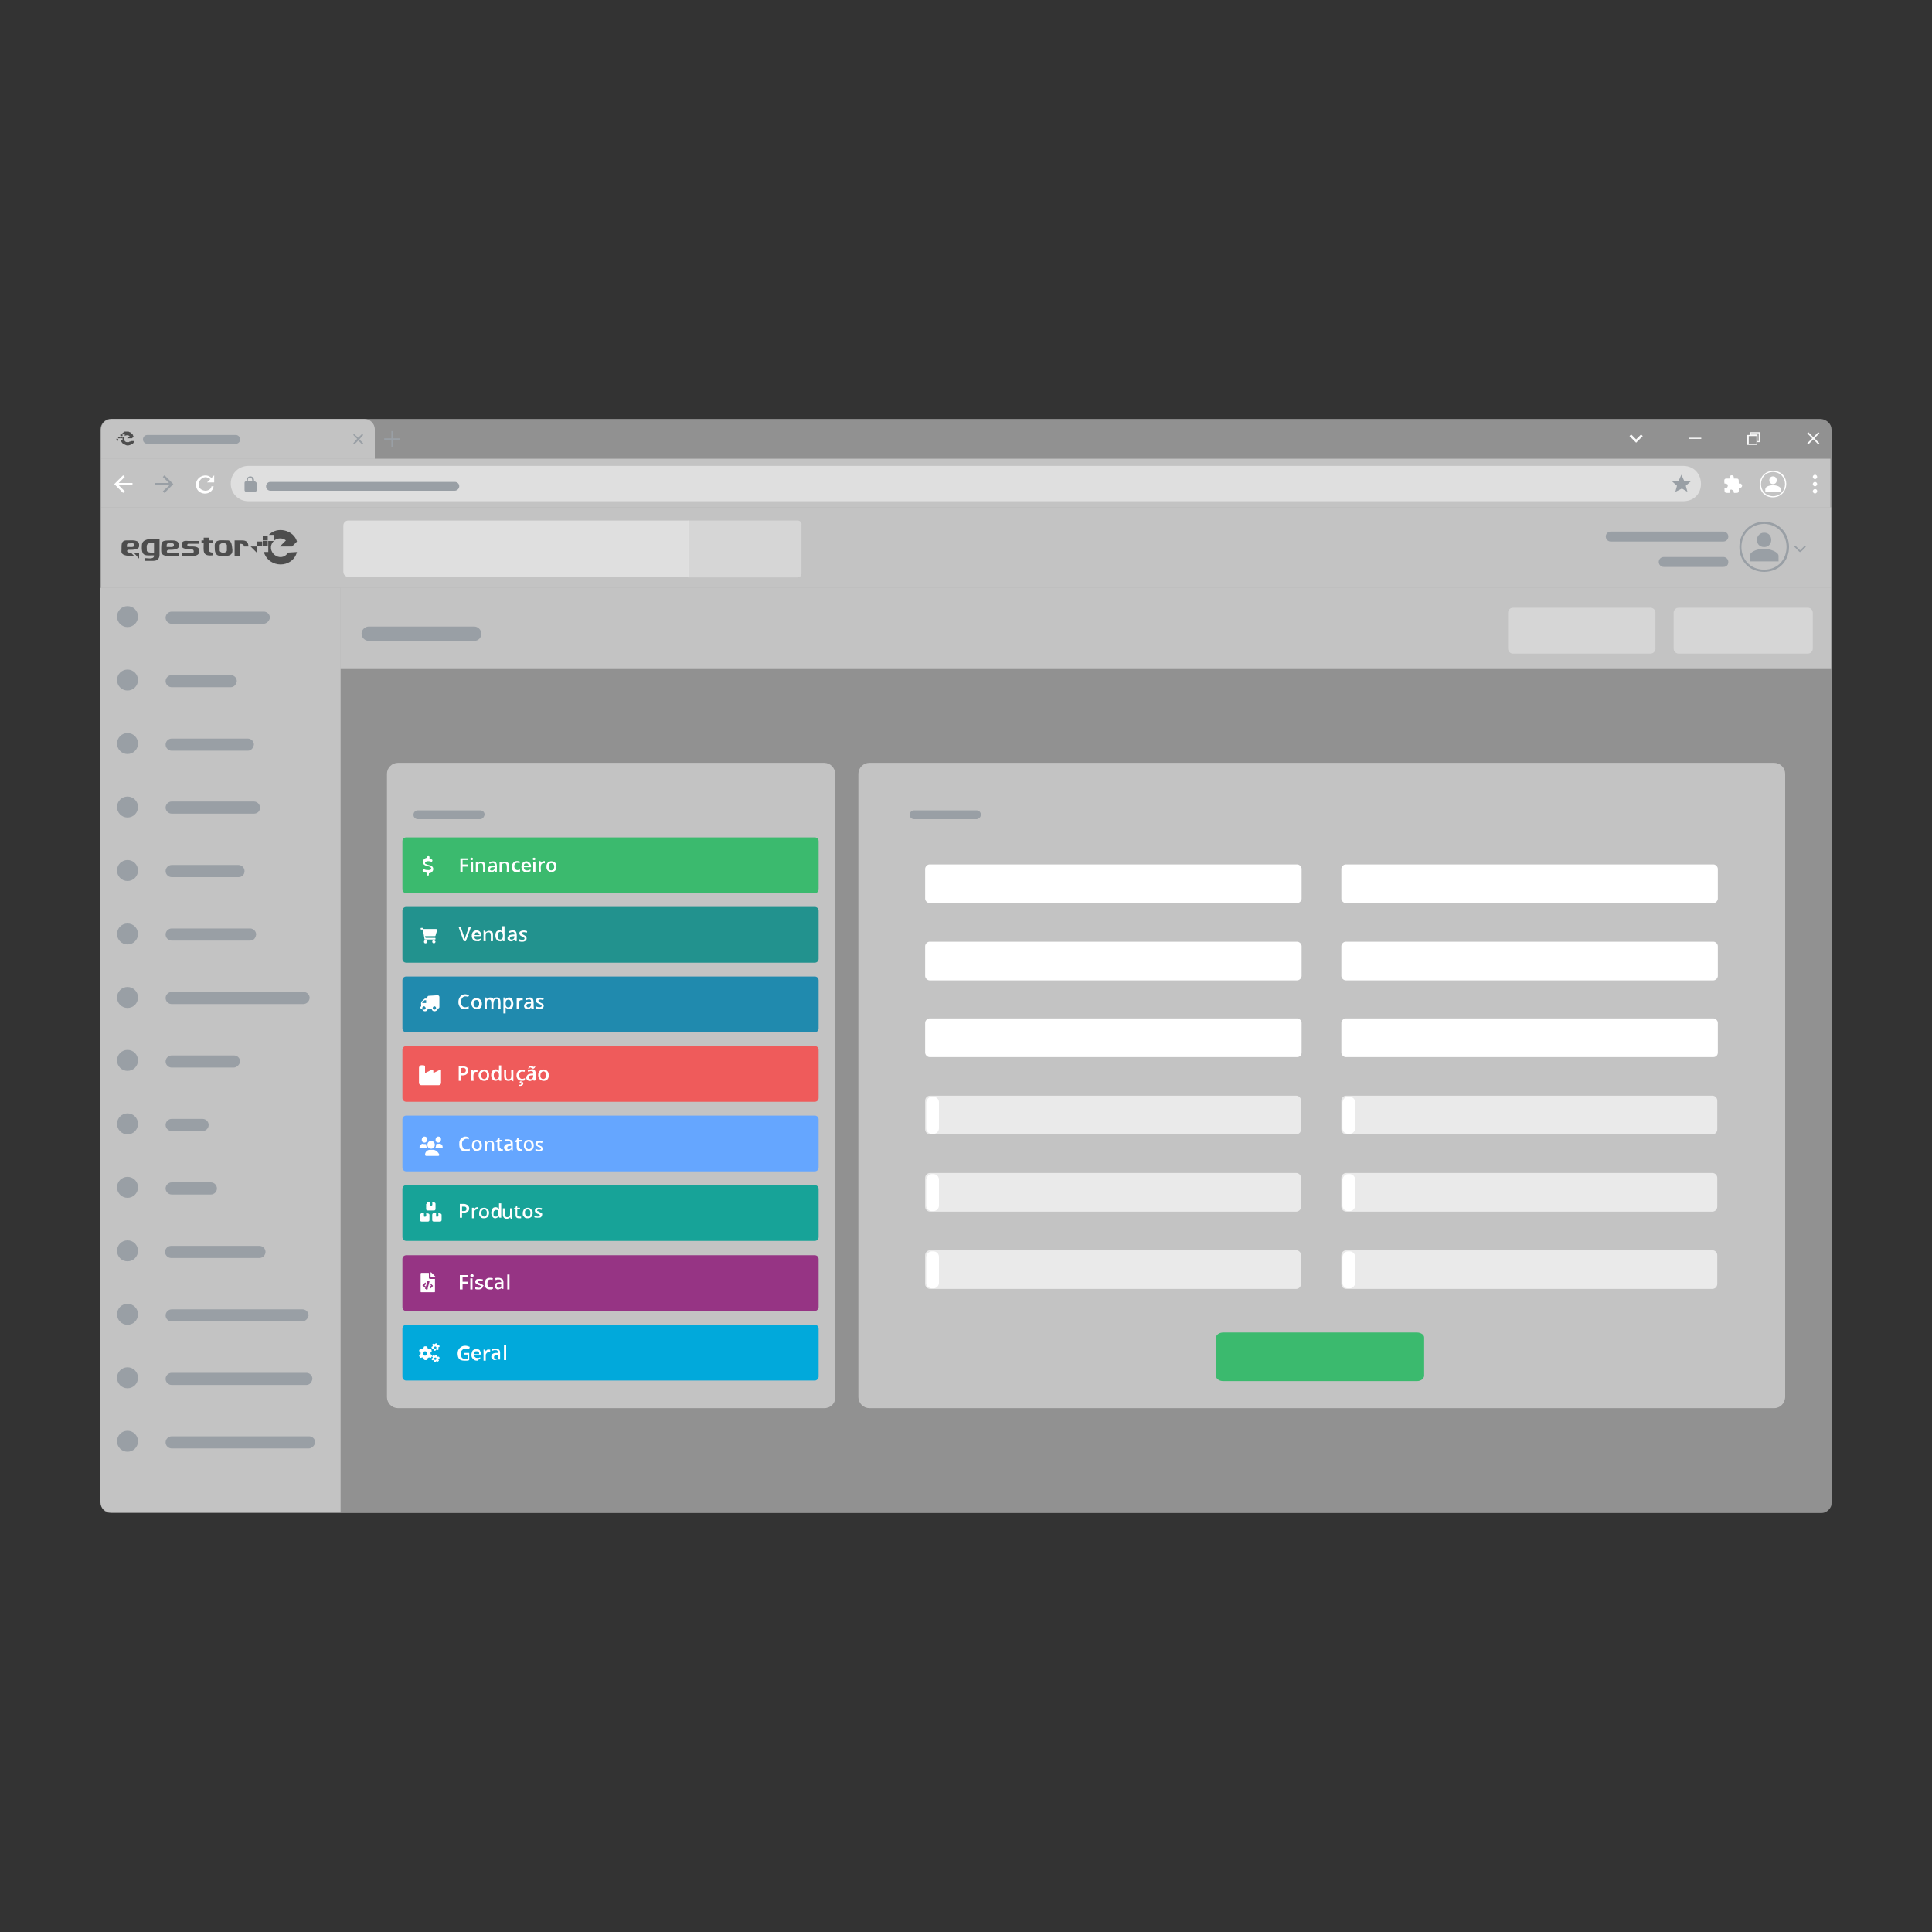 <?xml version="1.0" encoding="utf-8"?>
<!-- Generator: Adobe Illustrator 26.3.1, SVG Export Plug-In . SVG Version: 6.00 Build 0)  -->
<!DOCTYPE svg PUBLIC "-//W3C//DTD SVG 1.1//EN" "http://www.w3.org/Graphics/SVG/1.1/DTD/svg11.dtd">
<svg version="1.1" id="Camada_3" xmlns:x="http://ns.adobe.com/Extensibility/1.0/" xmlns:i="http://ns.adobe.com/AdobeIllustrator/10.0/" xmlns:graph="http://ns.adobe.com/Graphs/1.0/"
	 xmlns="http://www.w3.org/2000/svg" xmlns:xlink="http://www.w3.org/1999/xlink" x="0px" y="0px" viewBox="0 0 350 350"
	 style="enable-background:new 0 0 350 350;" xml:space="preserve">
<rect x="0" y="0" width="350" height="350" fill="#333333" stroke="none"/>
<g>
	<g id="navegador_00000013911216896185953840000014076199716334174881_">
		<path style="opacity:0.46;fill:#FFFFFF;enable-background:new    ;" d="M331.8,77.8v194.4c0,0.2,0,0.5-0.1,0.7
			c-0.3,0.7-1,1.2-1.7,1.2H20.1c-1,0-1.9-0.8-1.9-1.9V77.8c0-1,0.8-1.9,1.9-1.9h309.8C330.9,76,331.8,76.8,331.8,77.8z"/>
		<g>
			<rect x="18.3" y="83.1" style="opacity:0.46;fill:#FFFFFF;enable-background:new    ;" width="313.3" height="8.8"/>
			<path style="opacity:0.46;fill:#FFFFFF;enable-background:new    ;" d="M305,90.8H45c-1.8,0-3.2-1.4-3.2-3.2s1.4-3.2,3.2-3.2h260
				C309.1,84.5,309.3,90.7,305,90.8z"/>
		</g>
		<g>
			<g>
				<path style="fill:#F9F9F9;" d="M297.3,78.7l-0.9,0.9l-0.9-0.9l-0.3,0.3l1.2,1.2l1.2-1.2L297.3,78.7z"/>
				<path style="fill:#F9F9F9;" d="M329.6,78.5l-0.2-0.2l-0.9,0.9l-0.9-0.9l-0.2,0.2l0.9,0.9l-0.9,0.9l0.2,0.2l0.9-0.9l0.9,0.9
					l0.2-0.2l-0.9-0.9L329.6,78.5z"/>
				<path style="fill:#F9F9F9;" d="M317,78.3v0.5h-0.5v1.8h1.8v-0.5h0.5v-1.8H317z M318.2,80.4h-1.4V79h1.4V80.4z M318.6,79.9h-0.2
					v-1.2h-1.2v-0.2h1.4V79.9z"/>
				<rect x="305.9" y="79.3" style="fill:#FFFFFF;" width="2.3" height="0.2"/>
			</g>
			<g>
				<path style="fill:#FFFFFF;" d="M328.8,86.8c0.2,0,0.4-0.2,0.4-0.4c0-0.2-0.2-0.4-0.4-0.4s-0.4,0.2-0.4,0.4
					C328.4,86.6,328.6,86.8,328.8,86.8z"/>
				<path style="fill:#FFFFFF;" d="M328.8,87.3c-0.2,0-0.4,0.2-0.4,0.4c0,0.2,0.2,0.4,0.4,0.4s0.4-0.2,0.4-0.4
					C329.2,87.5,329,87.3,328.8,87.3z"/>
				<path style="fill:#FFFFFF;" d="M328.8,88.6c-0.2,0-0.4,0.2-0.4,0.4c0,0.2,0.2,0.4,0.4,0.4s0.4-0.2,0.4-0.4
					C329.2,88.7,329,88.6,328.8,88.6z"/>
			</g>
			<g>
				<path style="fill:#FFFFFF;" d="M321.2,87.9c-0.5,0-1.4,0.2-1.4,0.7v0.5h2.8v-0.5C322.6,88.1,321.7,87.9,321.2,87.9z"/>
				<path style="fill:#FFFFFF;" d="M321.2,87.7c0.9,0,0.9-1.4,0-1.4S320.3,87.7,321.2,87.7z"/>
				<path style="fill:#FFFFFF;" d="M321.2,85.3c-3.2,0.1-3.2,4.8,0,4.8C324.4,90,324.4,85.3,321.2,85.3z M321.2,89.9
					c-2.9-0.1-2.9-4.3,0-4.4C324.1,85.6,324.1,89.8,321.2,89.9z"/>
			</g>
			<path style="fill:#FFFFFF;" d="M24,87.5h-2.5l1.1-1.1l-0.3-0.3l-1.6,1.6l1.6,1.6l0.3-0.3l-1.1-1.1H24V87.5z"/>
			<path style="fill:#999FA5;" d="M28.2,87.9h2.5L29.5,89l0.3,0.3l1.6-1.6l-1.6-1.6l-0.3,0.3l1.1,1.1h-2.5V87.9z"/>
			<path style="fill:#FFFFFF;" d="M37.2,88.9c-2.3-0.2-0.9-3.5,0.9-2.1l-0.6,0.6h1.3v-1.3l-0.5,0.5c-0.9-1-2.8-0.3-2.8,1.2
				c0,2,2.9,2.2,3.2,0.3h-0.4C38.3,88.5,37.8,88.9,37.2,88.9z"/>
			<path style="fill:#999FA5;" d="M46.1,87.2H46c0.2-1.2-1.5-1.2-1.3,0c-0.2,0-0.4,0-0.4,0.3v1.3c0,0.1,0.1,0.3,0.3,0.3h1.6
				c0.1,0,0.3-0.1,0.3-0.3v-1.3C46.4,87.3,46.2,87.2,46.1,87.2z M45.7,87.2h-0.8c0-0.3,0-0.7,0.4-0.7C45.7,86.6,45.7,86.9,45.7,87.2
				z"/>
			<path style="fill:#999FA5;" d="M304.7,88.5l1,0.6l-0.3-1.1l0.9-0.8l-1.2-0.1l-0.5-1.1l-0.5,1.1l-1.2,0.1l0.9,0.8l-0.3,1.1
				L304.7,88.5z"/>
			<path style="fill:#FFFFFF;" d="M315.3,87.6H315c0-1,0-0.9-0.9-0.9c0-0.3,0-0.6-0.4-0.6c-0.3,0-0.4,0.3-0.4,0.6
				c-0.9,0-1-0.1-0.9,0.9c0.3,0,0.7,0.1,0.6,0.4c0,0.4-0.4,0.5-0.6,0.4c0,0.9,0,0.9,0.9,0.9c0-0.3,0.1-0.7,0.4-0.6s0.5,0.4,0.4,0.6
				c1,0,0.9,0,0.9-0.9h0.2c0.2,0,0.4-0.2,0.4-0.4C315.6,87.8,315.4,87.6,315.3,87.6z"/>
			<path style="fill:#999FA5;" d="M71.2,78.1h-0.3v1.3h-1.3v0.3h1.3V81h0.3v-1.3h1.3v-0.3h-1.3V78.1z"/>
		</g>
		<g>
			
				<path id="aba-chrome_00000034809919168967057120000001574276270086543805_" style="opacity:0.46;fill:#FFFFFF;enable-background:new    ;" d="
				M67.9,83.1H18.3v-5.3c0-1,0.8-1.9,1.9-1.9H66c1,0,1.9,0.8,1.9,1.9l0,0V83.1z"/>
			<path id="aba-icon_00000013873959099608730060000008810045423305381537_" style="fill:#999FA5;" d="M65.8,78.8l-0.2-0.2l-0.7,0.7
				l-0.8-0.7L64,78.8l0.7,0.7L64,80.3l0.2,0.2l0.7-0.7l0.7,0.7l0.2-0.2l-0.7-0.7L65.8,78.8z"/>
			<g>
				<path style="fill:#4D4D4D;" d="M24.3,79.9C24.3,79.9,24.3,79.9,24.3,79.9l-0.6,0c0,0-0.1,0.1-0.1,0.1c0,0,0,0,0,0c0,0,0,0-0.1,0
					c-0.1,0-0.1,0.1-0.2,0.1c-0.1,0-0.2,0-0.3,0c0,0,0,0,0,0c-0.2,0-0.3-0.1-0.4-0.2c0,0,0,0,0,0c0-0.1-0.1-0.1-0.1-0.2
					c0,0,0,0,0-0.1c0-0.2,0-0.3,0.1-0.4c0,0,0,0,0-0.1c0,0,0,0,0,0c0,0,0,0,0,0c0,0,0,0,0,0h0c0,0,0,0,0,0h-0.4v-0.4h0.4V79
					c0,0,0,0,0,0v0c0.2-0.2,0.6-0.2,0.9,0l-0.5,0.4h0l0,0h0.9l0,0h0l0.3-0.3c0-0.1-0.1-0.1-0.1-0.2c0,0,0,0,0-0.1
					c-0.1-0.1-0.2-0.2-0.3-0.3c0,0-0.1-0.1-0.1-0.1c-0.1-0.1-0.3-0.1-0.4-0.2c0,0,0,0,0,0c-0.1,0-0.1,0-0.2,0c0,0-0.1,0-0.1,0
					c0,0-0.1,0-0.1,0c0,0-0.1,0-0.1,0c0,0,0,0-0.1,0c0,0,0,0,0,0c0,0,0,0-0.1,0c0,0-0.1,0-0.1,0.1l0,0c0,0,0,0,0,0c0,0,0,0-0.1,0
					c0,0-0.1,0.1-0.1,0.1c0,0,0,0-0.1,0h0V79v0v0.4v0.4h-0.3c0.1,0.3,0.3,0.6,0.6,0.7c0.2,0.1,0.4,0.2,0.6,0.2l0,0
					c0.3,0,0.5-0.1,0.7-0.2c0,0,0,0,0.1,0c0,0,0,0,0,0c0.2-0.1,0.3-0.3,0.4-0.5C24.3,80,24.3,79.9,24.3,79.9L24.3,79.9z"/>
				<path style="fill:#4D4D4D;" d="M21,79.5c0.1,0.1,0.1,0.1,0.2,0.2v0h0c0.1,0.1,0.1,0.1,0.2,0.2v-0.4h0H21z"/>
				<polygon style="fill:#4D4D4D;" points="22.2,79 22.2,79 22.2,78.7 22.2,78.7 21.8,78.7 21.8,78.7 21.8,79 21.8,79 				"/>
				<polygon style="fill:#4D4D4D;" points="22.2,79.1 21.8,79.1 21.8,79.1 21.8,79.4 22.2,79.4 				"/>
				<polygon style="fill:#4D4D4D;" points="21.4,79.1 21.4,79.4 21.4,79.4 21.8,79.4 21.8,79.1 21.4,79.1 				"/>
			</g>
			<path style="fill:#999FA5;" d="M42.7,80.4h-16c-0.4,0-0.8-0.3-0.8-0.8l0,0c0-0.4,0.3-0.8,0.8-0.8h16c0.4,0,0.8,0.3,0.8,0.8l0,0
				C43.5,80.1,43.1,80.4,42.7,80.4z"/>
		</g>
		<path style="fill:#999FA5;" d="M82.4,88.9H49c-0.4,0-0.8-0.3-0.8-0.8l0,0c0-0.4,0.3-0.8,0.8-0.8h33.4c0.4,0,0.8,0.3,0.8,0.8l0,0
			C83.2,88.5,82.8,88.9,82.4,88.9z"/>
	</g>
	<g id="g-menus">
		<g id="menu-geral_00000075876586478740059880000003578080705176230026_">
			<path style="opacity:0.46;fill:#FFFFFF;enable-background:new    ;" d="M61.7,106.5v167.5H20.1c-1,0-1.9-0.8-1.9-1.9V106.5H61.7z
				"/>
			<g>
				<g>
					<circle style="fill:#999FA5;" cx="23.1" cy="111.7" r="1.9"/>
					<path style="fill:#999FA5;" d="M47.7,113H31.1c-0.6,0-1.1-0.5-1.1-1.1v0c0-0.6,0.5-1.1,1.1-1.1h16.7c0.6,0,1.1,0.5,1.1,1.1v0
						C48.8,112.5,48.3,113,47.7,113z"/>
				</g>
				<g>
					<circle style="fill:#999FA5;" cx="23.1" cy="123.2" r="1.9"/>
					<path style="fill:#999FA5;" d="M41.8,124.5H31.1c-0.6,0-1.1-0.5-1.1-1.1l0,0c0-0.6,0.5-1.1,1.1-1.1h10.7c0.6,0,1.1,0.5,1.1,1.1
						l0,0C42.8,124,42.4,124.5,41.8,124.5z"/>
				</g>
				<g>
					<circle style="fill:#999FA5;" cx="23.1" cy="134.7" r="1.9"/>
					<path style="fill:#999FA5;" d="M44.9,136H31.1c-0.6,0-1.1-0.5-1.1-1.1l0,0c0-0.6,0.5-1.1,1.1-1.1h13.8c0.6,0,1.1,0.5,1.1,1.1
						l0,0C45.9,135.5,45.5,136,44.9,136z"/>
				</g>
				<g>
					<circle style="fill:#999FA5;" cx="23.1" cy="146.2" r="1.9"/>
					<path style="fill:#999FA5;" d="M46,147.4H31.1c-0.6,0-1.1-0.5-1.1-1.1l0,0c0-0.6,0.5-1.1,1.1-1.1H46c0.6,0,1.1,0.5,1.1,1.1l0,0
						C47.1,147,46.6,147.4,46,147.4z"/>
				</g>
				<g>
					<circle style="fill:#999FA5;" cx="23.1" cy="157.7" r="1.9"/>
					<path style="fill:#999FA5;" d="M43.2,158.9H31.1c-0.6,0-1.1-0.5-1.1-1.1l0,0c0-0.6,0.5-1.1,1.1-1.1h12.1c0.6,0,1.1,0.5,1.1,1.1
						l0,0C44.3,158.5,43.8,158.9,43.2,158.9z"/>
				</g>
				<g>
					<circle style="fill:#999FA5;" cx="23.1" cy="169.2" r="1.9"/>
					<path style="fill:#999FA5;" d="M45.3,170.4H31.1c-0.6,0-1.1-0.5-1.1-1.1l0,0c0-0.6,0.5-1.1,1.1-1.1h14.2c0.6,0,1.1,0.5,1.1,1.1
						l0,0C46.3,170,45.9,170.4,45.3,170.4z"/>
				</g>
				<g>
					<circle style="fill:#999FA5;" cx="23.1" cy="180.7" r="1.9"/>
					<path style="fill:#999FA5;" d="M54.9,181.9H31.1c-0.6,0-1.1-0.5-1.1-1.1l0,0c0-0.6,0.5-1.1,1.1-1.1h23.9c0.6,0,1.1,0.5,1.1,1.1
						l0,0C56,181.5,55.5,181.9,54.9,181.9z"/>
				</g>
				<g>
					<circle style="fill:#999FA5;" cx="23.1" cy="192.1" r="1.9"/>
					<path style="fill:#999FA5;" d="M42.3,193.4H31.1c-0.6,0-1.1-0.5-1.1-1.1l0,0c0-0.6,0.5-1.1,1.1-1.1h11.3c0.6,0,1.1,0.5,1.1,1.1
						l0,0C43.4,192.9,42.9,193.4,42.3,193.4z"/>
				</g>
				<g>
					<circle style="fill:#999FA5;" cx="23.1" cy="203.6" r="1.9"/>
					<path style="fill:#999FA5;" d="M36.7,204.9h-5.6c-0.6,0-1.1-0.5-1.1-1.1l0,0c0-0.6,0.5-1.1,1.1-1.1h5.6c0.6,0,1.1,0.5,1.1,1.1
						l0,0C37.8,204.4,37.3,204.9,36.7,204.9z"/>
				</g>
				<g>
					<circle style="fill:#999FA5;" cx="23.1" cy="215.1" r="1.9"/>
					<path style="fill:#999FA5;" d="M38.2,216.4h-7.1c-0.6,0-1.1-0.5-1.1-1.1l0,0c0-0.6,0.5-1.1,1.1-1.1h7.1c0.6,0,1.1,0.5,1.1,1.1
						l0,0C39.3,215.9,38.8,216.4,38.2,216.4z"/>
				</g>
				<g>
					<circle style="fill:#999FA5;" cx="23.1" cy="226.6" r="1.9"/>
					<path style="fill:#999FA5;" d="M47,227.9h-16c-0.6,0-1.1-0.5-1.1-1.1l0,0c0-0.6,0.5-1.1,1.1-1.1h16c0.6,0,1.1,0.5,1.1,1.1l0,0
						C48.1,227.4,47.6,227.9,47,227.9z"/>
				</g>
				<g>
					<circle style="fill:#999FA5;" cx="23.1" cy="238.1" r="1.9"/>
					<path style="fill:#999FA5;" d="M54.7,239.4H31.1c-0.6,0-1.1-0.5-1.1-1.1v0c0-0.6,0.5-1.1,1.1-1.1h23.7c0.6,0,1.1,0.5,1.1,1.1v0
						C55.8,238.9,55.3,239.4,54.7,239.4z"/>
				</g>
				<g>
					<circle style="fill:#999FA5;" cx="23.1" cy="249.6" r="1.9"/>
					<path style="fill:#999FA5;" d="M55.5,250.9H31.1c-0.6,0-1.1-0.5-1.1-1.1l0,0c0-0.6,0.5-1.1,1.1-1.1h24.4c0.6,0,1.1,0.5,1.1,1.1
						l0,0C56.5,250.4,56.1,250.9,55.5,250.9z"/>
				</g>
				<g>
					<circle style="fill:#999FA5;" cx="23.1" cy="261.1" r="1.9"/>
					<path style="fill:#999FA5;" d="M55.9,262.4H31.1c-0.6,0-1.1-0.5-1.1-1.1l0,0c0-0.6,0.5-1.1,1.1-1.1h24.9c0.6,0,1.1,0.5,1.1,1.1
						l0,0C57,261.9,56.5,262.4,55.9,262.4z"/>
				</g>
			</g>
		</g>
		<g id="cabecalho-modulo_00000158012993435675693130000012261791127295903642_">
			<rect x="61.7" y="106.5" style="opacity:0.46;fill:#FFFFFF;enable-background:new    ;" width="270" height="14.7"/>
			<g style="opacity:0.5;">
				<g>
					<path style="fill:#EAEAEA;" d="M274.1,110.1H299c0.5,0,0.9,0.4,0.9,0.9v6.5c0,0.5-0.4,0.9-0.9,0.9h-24.9
						c-0.5,0-0.9-0.4-0.9-0.9V111C273.2,110.5,273.6,110.1,274.1,110.1z"/>
				</g>
			</g>
			<g style="opacity:0.5;">
				<g>
					<path style="fill:#EAEAEA;" d="M304.1,110.1h23.4c0.5,0,0.9,0.4,0.9,0.9v6.5c0,0.5-0.4,0.9-0.9,0.9h-23.4
						c-0.5,0-0.9-0.4-0.9-0.9V111C303.2,110.5,303.6,110.1,304.1,110.1z"/>
				</g>
			</g>
			<path style="fill:#999FA5;" d="M85.9,116.1H66.8c-0.7,0-1.3-0.6-1.3-1.3l0,0c0-0.7,0.6-1.3,1.3-1.3h19.1c0.7,0,1.3,0.6,1.3,1.3
				l0,0C87.2,115.5,86.7,116.1,85.9,116.1z"/>
		</g>
		<g id="cabecalho-egestor_00000018237875007735167150000005475942240687599790_">
			<rect x="18.3" y="91.9" style="opacity:0.46;fill:#FFFFFF;enable-background:new    ;" width="313.4" height="14.6"/>
			<g>
				<path style="fill:#4D4D4D;" d="M52.2,100.1c-1.4,2.1-4.3-0.3-2.6-2.1h-1v0v1v1h-0.8c0.9,3,5.2,3,6,0L52.2,100.1z"/>
				<path style="fill:#4D4D4D;" d="M49.6,98c0.6-0.6,1.6-0.6,2.2-0.1L50.7,99h1.2h1l0.9-0.9c-0.6-2.1-3.6-2.8-5.1-1.2h1V98z"/>
				<path style="fill:#4D4D4D;" d="M23.4,100.1c-0.5,0-0.5-0.6,0-0.5c0.7,0,1.9,0,1.8-0.8c0.1-1.1-1.3-0.9-2.1-0.9
					c-1.4-0.1-1,1.1-1.1,1.9c-0.1,1,1.5,0.9,2.3,0.9l-0.5-0.5H23.4z M23,98.7c0-0.4,0.7-0.2,0.9-0.3c0.3,0,0.4,0.1,0.4,0.4
					c0,0.5-1,0.2-1.3,0.3L23,98.7z"/>
				<path style="fill:#4D4D4D;" d="M25.7,98.9c-0.1,2,0.7,1.7,2.2,1.7c0.1,0.8-1.2,0.5-1.7,0.5v0.5h1.6c0.7,0,1.1-0.4,1.1-1.1v-2.8
					h-2.1C26,97.9,25.7,98.2,25.7,98.9z M27.2,98.4h0.7v1.7c-0.4,0-1.4,0.1-1.3-0.5C26.6,99.1,26.4,98.4,27.2,98.4z"/>
				<path style="fill:#4D4D4D;" d="M30.6,99.6c0.7,0,1.9,0,1.8-0.8c0-0.6-0.3-0.9-1.2-0.9c-2,0-2,0-2,1.9c0,0.6,0.4,0.9,1.2,0.9h2
					v-0.5h-1.8C30.1,100.2,30.1,99.6,30.6,99.6z M30.6,98.4c0.4,0,1-0.1,0.9,0.4c0,0.5-1,0.2-1.3,0.3C30.2,98.8,30.1,98.4,30.6,98.4
					z"/>
				<path style="fill:#4D4D4D;" d="M32.9,98.7c-0.1,0.8,1.1,0.8,1.8,0.8c0.3,0,0.4,0.2,0.4,0.4c0,0.2-0.1,0.3-0.4,0.3h-1.8v0.5h2
					c0.8,0,1.2-0.3,1.2-0.8c0.1-1-1-0.9-1.8-0.9c-0.5,0-0.5-0.6,0-0.5h1.8v-0.5h-2C33.3,97.9,32.9,98.1,32.9,98.7z"/>
				<path style="fill:#4D4D4D;" d="M37.8,97.4h-0.9v0.5h-0.4v0.5h0.4c0,1.4-0.3,2.4,1.6,2.2v-0.5c-0.4,0-0.7-0.2-0.7-0.5v-1.2h0.7
					v-0.5h-0.7V97.4z"/>
				<path style="fill:#4D4D4D;" d="M41.1,97.9c-0.9,0-2.3-0.3-2.2,1.1c0,0.8,0,1.7,1.1,1.7c0.9,0,2.2,0.2,2.1-1.1
					C42,98.8,42,97.8,41.1,97.9z M41.1,99.6c0.1,0.7-1.4,0.7-1.3,0v-0.7c-0.1-0.7,1.4-0.7,1.3,0V99.6z"/>
				<path style="fill:#4D4D4D;" d="M43.9,97.9h-1.4v2.8h0.9v-2.2c0.4,0,0.8,0.1,0.8,0.5H45C45,98.2,44.6,97.9,43.9,97.9z"/>
				<polygon style="fill:#4D4D4D;" points="25.2,101.2 25.2,100.1 24.2,100.1 				"/>
				<polygon style="fill:#4D4D4D;" points="46.5,100.1 46.5,99 45.4,99 				"/>
				<polygon style="fill:#4D4D4D;" points="48.5,97.9 48.5,97.1 47.6,97.1 47.6,97.9 48.5,97.9 				"/>
				<polygon style="fill:#4D4D4D;" points="48.5,98 47.6,98 47.6,98 47.6,98.9 47.6,98.9 48.5,98.9 				"/>
				<polygon style="fill:#4D4D4D;" points="46.6,98.9 47.5,98.9 47.5,98.1 47.5,98.1 46.6,98.1 				"/>
			</g>
			<g>
				<path style="opacity:0.46;fill:#FFFFFF;enable-background:new    ;" d="M124.7,94.3H63.1c-0.5,0-0.9,0.4-0.9,0.9c0,0,0,0,0,0
					v8.4c0,0.5,0.4,0.9,0.9,0.9c0,0,0,0,0,0h61.6V94.3z"/>
				<g>
					<path style="opacity:0.5;fill:#EAEAEA;" d="M145.2,95v8.9c0,0.4-0.3,0.7-0.7,0.7h-19.9V94.3h19.9c0.2,0,0.4,0.1,0.5,0.2
						C145.2,94.6,145.2,94.8,145.2,95z"/>
				</g>
			</g>
			<g>
				<path style="fill:#999FA5;" d="M326.1,100c-0.1,0.1-0.9-0.9-1-0.9c-0.1-0.1,0.1-0.3,0.2-0.2l0.8,0.8l0.8-0.8
					c0.1-0.1,0.3,0.1,0.2,0.2C327.1,99.1,326.2,100.1,326.1,100z"/>
				<g>
					<path style="fill:#999FA5;" d="M319.6,99.4c-0.9,0-2.6,0.4-2.6,1.3v1h5.2v-1C322.2,99.9,320.4,99.4,319.6,99.4z"/>
					<path style="fill:#999FA5;" d="M319.6,99.1c1.7,0,1.7-2.6,0-2.6C317.9,96.5,317.8,99.1,319.6,99.1z"/>
					<path style="fill:#999FA5;" d="M319.6,94.5c-6,0.2-6,9,0,9.1C325.6,103.5,325.6,94.7,319.6,94.5z M319.6,103.2
						c-5.5-0.1-5.5-8.1,0-8.3C325,95.1,325,103.1,319.6,103.2z"/>
				</g>
				<path style="fill:#999FA5;" d="M312.2,98.1h-20.4c-0.5,0-0.9-0.4-0.9-0.9l0,0c0-0.5,0.4-0.9,0.9-0.9h20.4c0.5,0,0.9,0.4,0.9,0.9
					l0,0C313.1,97.7,312.7,98.1,312.2,98.1z"/>
				<path style="fill:#999FA5;" d="M312.2,102.7h-10.8c-0.5,0-0.9-0.4-0.9-0.9v0c0-0.5,0.4-0.9,0.9-0.9h10.8c0.5,0,0.9,0.4,0.9,0.9
					v0C313.1,102.4,312.7,102.7,312.2,102.7z"/>
			</g>
		</g>
	</g>
	<g>
		<path style="opacity:0.46;fill:#FFFFFF;enable-background:new    ;" d="M149.3,255.1H72.1c-1.1,0-2-0.9-2-2V140.2c0-1.1,0.9-2,2-2
			h77.2c1.1,0,2,0.9,2,2v112.8C151.4,254.2,150.5,255.1,149.3,255.1z"/>
		<path style="opacity:0.46;fill:#FFFFFF;enable-background:new    ;" d="M321.4,255.1H157.5c-1.1,0-2-0.9-2-2V140.2
			c0-1.1,0.9-2,2-2h163.9c1.1,0,2,0.9,2,2v112.8C323.4,254.2,322.5,255.1,321.4,255.1z"/>
		<g>
			<path style="fill:#999FA5;" d="M87,148.4H75.7c-0.4,0-0.8-0.3-0.8-0.8l0,0c0-0.4,0.3-0.8,0.8-0.8H87c0.4,0,0.8,0.3,0.8,0.8l0,0
				C87.7,148,87.4,148.4,87,148.4z"/>
		</g>
		<g>
			<path style="fill:#999FA5;" d="M176.9,148.4h-11.3c-0.4,0-0.8-0.3-0.8-0.8l0,0c0-0.4,0.3-0.8,0.8-0.8h11.3c0.4,0,0.8,0.3,0.8,0.8
				l0,0C177.7,148,177.3,148.4,176.9,148.4z"/>
		</g>
		<path style="fill:#3BBA6E;" d="M147.6,161.8h-74c-0.4,0-0.7-0.3-0.7-0.7v-8.7c0-0.4,0.3-0.7,0.7-0.7h74c0.4,0,0.7,0.3,0.7,0.7v8.7
			C148.3,161.5,148,161.8,147.6,161.8z"/>
		<path style="fill:#22928E;" d="M147.6,174.4h-74c-0.4,0-0.7-0.3-0.7-0.7V165c0-0.4,0.3-0.7,0.7-0.7h74c0.4,0,0.7,0.3,0.7,0.7v8.7
			C148.3,174.1,148,174.4,147.6,174.4z"/>
		<path style="fill:#208AAE;" d="M147.6,187h-74c-0.4,0-0.7-0.3-0.7-0.7v-8.7c0-0.4,0.3-0.7,0.7-0.7h74c0.4,0,0.7,0.3,0.7,0.7v8.7
			C148.3,186.7,148,187,147.6,187z"/>
		<path style="fill:#EF5B5B;" d="M147.6,199.6h-74c-0.4,0-0.7-0.3-0.7-0.7v-8.7c0-0.4,0.3-0.7,0.7-0.7h74c0.4,0,0.7,0.3,0.7,0.7v8.7
			C148.3,199.3,148,199.6,147.6,199.6z"/>
		<path style="fill:#65A6FF;" d="M147.6,212.2h-74c-0.4,0-0.7-0.3-0.7-0.7v-8.7c0-0.4,0.3-0.7,0.7-0.7h74c0.4,0,0.7,0.3,0.7,0.7v8.7
			C148.3,211.9,148,212.2,147.6,212.2z"/>
		<path style="fill:#17A398;" d="M147.6,224.8h-74c-0.4,0-0.7-0.3-0.7-0.7v-8.7c0-0.4,0.3-0.7,0.7-0.7h74c0.4,0,0.7,0.3,0.7,0.7v8.7
			C148.3,224.5,148,224.8,147.6,224.8z"/>
		<path style="fill:#963484;" d="M147.6,237.5h-74c-0.4,0-0.7-0.3-0.7-0.7v-8.7c0-0.4,0.3-0.7,0.7-0.7h74c0.4,0,0.7,0.3,0.7,0.7v8.7
			C148.3,237.1,148,237.5,147.6,237.5z"/>
		<path style="fill:#01A9DB;" d="M147.6,250.1h-74c-0.4,0-0.7-0.3-0.7-0.7v-8.7c0-0.4,0.3-0.7,0.7-0.7h74c0.4,0,0.7,0.3,0.7,0.7v8.7
			C148.3,249.7,148,250.1,147.6,250.1z"/>
		<g id="mod-financeiro_00000085953878263276515670000010289293864906043327_">
			<g>
				<g>
					<path style="fill:#FFFFFF;" d="M83.8,158h-0.4v-2.5h1.4v0.3h-1v0.8h1v0.4h-1V158z"/>
					<path style="fill:#FFFFFF;" d="M85.2,155.6c0-0.3,0.5-0.3,0.5,0C85.7,155.9,85.2,155.9,85.2,155.6z M85.7,158h-0.4v-1.9h0.4
						V158z"/>
					<path style="fill:#FFFFFF;" d="M87.9,158h-0.4c0-0.3,0.1-1.3-0.1-1.5c-0.2-0.2-0.5-0.1-0.7,0c-0.2,0.2-0.1,1.2-0.1,1.5h-0.4
						v-1.9h0.3l0.1,0.3h0c0.4-0.5,1.4-0.3,1.3,0.4V158z"/>
					<path style="fill:#FFFFFF;" d="M89.7,158l-0.1-0.3h0c-0.6,0.8-1.8,0-1-0.7c0.2-0.2,0.7-0.2,1-0.2c0.1-0.6-0.5-0.5-0.9-0.3
						l-0.1-0.3c1.7-0.6,1.4,0.6,1.4,1.8L89.7,158z M89.1,157.7c0.4,0,0.5-0.3,0.5-0.6c-0.2,0-0.5,0-0.7,0.1
						c-0.1,0.1-0.2,0.3-0.1,0.4C88.9,157.7,89,157.7,89.1,157.7z"/>
					<path style="fill:#FFFFFF;" d="M92.2,158h-0.4c0-0.3,0.1-1.3-0.1-1.5c-0.2-0.2-0.5-0.1-0.7,0c-0.2,0.2-0.1,1.2-0.1,1.5h-0.4
						v-1.9h0.3l0.1,0.3h0c0.4-0.5,1.4-0.3,1.3,0.4V158z"/>
					<path style="fill:#FFFFFF;" d="M93.6,158c-1.5,0-1-2.6,0.6-1.9l-0.1,0.3c-1.3-0.6-1.2,1.8,0.1,1.1v0.4
						C93.9,158,93.7,158,93.6,158z"/>
					<path style="fill:#FFFFFF;" d="M95.4,158c-0.9,0.1-1.2-1.1-0.7-1.7c0.7-0.6,1.6-0.1,1.5,0.8h-1.3c0,0.7,0.7,0.7,1.2,0.4v0.3
						C95.8,158,95.6,158,95.4,158z M95.3,156.4c-0.3,0-0.4,0.2-0.4,0.5h0.9C95.7,156.5,95.6,156.4,95.3,156.4L95.3,156.4z"/>
					<path style="fill:#FFFFFF;" d="M96.5,155.6c0-0.3,0.5-0.3,0.5,0C97,155.9,96.5,155.9,96.5,155.6z M97,158h-0.4v-1.9H97V158z"/>
					<path style="fill:#FFFFFF;" d="M98.5,156c0.1,0,0.1,0,0.2,0l0,0.4c-1-0.2-0.7,1-0.7,1.5h-0.4v-1.9h0.3l0.1,0.3h0
						C98.1,156.2,98.3,156.1,98.5,156z"/>
					<path style="fill:#FFFFFF;" d="M100.8,157c0.1,1.3-1.9,1.3-1.8,0C98.9,155.7,100.9,155.7,100.8,157z M99.4,157
						c-0.1,0.9,1,0.9,1,0C100.4,156.1,99.3,156.2,99.4,157z"/>
				</g>
				<path style="fill:#FFFFFF;" d="M77.6,155.1c0.3,0,0.2,0.3,0.2,0.5c0.1,0,0.3,0,0.4,0.1c0.1,0,0.2,0.2,0.1,0.3
					c0,0.1-0.1,0.2-0.2,0.1c-0.3-0.1-0.9-0.2-1.1,0.2c0,0.1,0,0.2,0.1,0.2c0.3,0.2,0.8,0.2,1.1,0.4c0.6,0.4,0.2,1.3-0.5,1.3
					c0,0.2,0,0.5-0.2,0.4c-0.2,0-0.2-0.3-0.2-0.5l0,0c-0.2,0-0.4-0.1-0.6-0.2c-0.1,0-0.2-0.2-0.1-0.3c0-0.1,0.2-0.2,0.3-0.1
					c0.2,0.1,0.3,0.1,0.5,0.1c0.4,0.1,1-0.1,0.6-0.5c-0.3-0.2-0.8-0.2-1.1-0.4c-0.6-0.4-0.2-1.3,0.5-1.3
					C77.4,155.4,77.3,155.1,77.6,155.1z"/>
			</g>
		</g>
		<g id="mod-vendas_00000049196406088102832960000016698009006669163907_">
			<g>
				<g>
					<path style="fill:#FFFFFF;" d="M84.9,168h0.4l-0.9,2.5H84l-0.9-2.5h0.4c0.1,0.4,0.6,1.7,0.7,2.1
						C84.3,169.7,84.8,168.4,84.9,168z"/>
					<path style="fill:#FFFFFF;" d="M86.4,170.5c-0.9,0.1-1.2-1.1-0.7-1.7c0.7-0.6,1.6-0.1,1.5,0.8h-1.3c0,0.7,0.7,0.7,1.2,0.4v0.3
						C86.9,170.5,86.7,170.6,86.4,170.5z M86.4,168.9c-0.3,0-0.4,0.2-0.4,0.5h0.9C86.8,169.1,86.6,168.9,86.4,168.9L86.4,168.9z"/>
					<path style="fill:#FFFFFF;" d="M89.3,170.5h-0.4c0-0.2,0.1-1.3-0.1-1.5c-0.2-0.2-0.5-0.1-0.7,0c-0.2,0.2-0.1,1.2-0.1,1.5h-0.4
						v-1.9h0.3l0.1,0.3h0c0.4-0.5,1.4-0.3,1.3,0.4L89.3,170.5z"/>
					<path style="fill:#FFFFFF;" d="M90.5,170.5c-0.8,0-0.9-1.2-0.6-1.7c0.3-0.3,0.7-0.4,1-0.1c0,0,0.1,0.1,0.1,0.1h0
						c0-0.3,0-0.7,0-1h0.4v2.7h-0.3l-0.1-0.3h0C91,170.5,90.7,170.6,90.5,170.5z M90.6,170.2c0.4,0,0.5-0.3,0.5-0.7
						s-0.1-0.7-0.5-0.7C90,168.9,90,170.2,90.6,170.2L90.6,170.2z"/>
					<path style="fill:#FFFFFF;" d="M93.3,170.5l-0.1-0.3l0,0c-0.6,0.8-1.8,0-1-0.7c0.2-0.2,0.7-0.2,1-0.2c0.1-0.6-0.5-0.5-0.9-0.3
						l-0.1-0.3c1.7-0.6,1.4,0.6,1.4,1.8L93.3,170.5z M92.7,170.2c0.4,0,0.5-0.3,0.5-0.6c-0.2,0-0.5,0-0.7,0.1
						c-0.1,0.1-0.2,0.3-0.1,0.4C92.5,170.2,92.6,170.2,92.7,170.2z"/>
					<path style="fill:#FFFFFF;" d="M95.4,170c0,0.7-1,0.7-1.4,0.5v-0.4c0.3,0.2,1.2,0.3,1-0.2c-0.2-0.2-0.7-0.3-0.8-0.5
						c-0.5-0.8,0.7-1,1.3-0.7l-0.1,0.3c-0.3-0.2-1.1-0.2-0.8,0.2C94.8,169.4,95.4,169.5,95.4,170z"/>
				</g>
				<path style="fill:#FFFFFF;" d="M76.6,168.1c0.1,0,0.1,0.1,0.1,0.2H79c0.1,0,0.2,0.1,0.2,0.2c0,0,0,0,0,0l-0.3,1
					c0,0.1-0.1,0.1-0.2,0.1H77l0.1,0.3h1.7c0.1,0,0.1,0.1,0.1,0.2c0,0,0,0.1-0.1,0.1h-1.8c-0.1,0-0.1,0-0.1-0.1l-0.3-1.7h-0.3
					c-0.1,0-0.1-0.1-0.1-0.2c0,0,0-0.1,0.1-0.1L76.6,168.1z M76.8,170.6c0-0.1,0.1-0.3,0.3-0.3c0.1,0,0.3,0.1,0.3,0.3
					c0,0.1-0.1,0.3-0.3,0.3C76.9,170.9,76.8,170.8,76.8,170.6L76.8,170.6z M78.9,170.6c0,0.1-0.1,0.3-0.3,0.3
					c-0.1,0-0.3-0.1-0.3-0.3c0-0.1,0.1-0.3,0.3-0.3C78.7,170.4,78.9,170.5,78.9,170.6L78.9,170.6L78.9,170.6z"/>
			</g>
		</g>
		<g id="mod-compras_00000101081736996944306130000007312231200961051839_">
			<g>
				<g>
					<path style="fill:#FFFFFF;" d="M84.3,180.5c-0.8,0-1,1.2-0.6,1.7c0.3,0.4,0.8,0.3,1.2,0.1v0.4c-2.6,1-2.4-3.5,0.1-2.4l-0.2,0.3
						C84.8,180.6,84.6,180.5,84.3,180.5z"/>
					<path style="fill:#FFFFFF;" d="M87.3,181.8c0.1,1.4-1.9,1.3-1.9,0C85.3,180.5,87.3,180.5,87.3,181.8z M85.8,181.8
						c-0.1,0.9,1.1,0.9,1,0C86.9,180.9,85.7,181,85.8,181.8z"/>
					<path style="fill:#FFFFFF;" d="M89.4,182.8H89c0-0.2,0.1-1.4-0.1-1.6c-0.2-0.2-0.5-0.1-0.6,0c0,0,0,0,0,0
						c-0.2,0.2-0.1,1.2-0.1,1.5h-0.4v-2h0.3l0.1,0.3h0c0.2-0.4,1-0.4,1.2,0h0c0.2-0.4,0.9-0.4,1.1-0.1c0.3,0.3,0.1,1.5,0.2,1.8h-0.4
						c0-0.2,0.1-1.4-0.1-1.6c-0.2-0.2-0.5-0.1-0.6,0c0,0,0,0,0,0C89.3,181.5,89.4,182.5,89.4,182.8z"/>
					<path style="fill:#FFFFFF;" d="M92.2,182.8c-0.2,0-0.4-0.1-0.6-0.3h0c0,0.3,0,0.8,0,1.1h-0.4v-2.9h0.3c0,0,0,0.1,0.1,0.3h0
						c0.2-0.3,0.7-0.4,1-0.2c0,0,0.1,0.1,0.1,0.1C93.2,181.6,93.1,182.9,92.2,182.8z M92.1,181.1c-0.4,0-0.5,0.3-0.5,0.7
						c0,0.4,0.1,0.7,0.5,0.7C92.7,182.5,92.8,181.1,92.1,181.1L92.1,181.1z"/>
					<path style="fill:#FFFFFF;" d="M94.5,180.8c0.1,0,0.1,0,0.2,0l0,0.4c-1-0.2-0.7,1-0.7,1.6h-0.4v-2h0.3l0.1,0.3h0
						C94,180.9,94.2,180.8,94.5,180.8z"/>
					<path style="fill:#FFFFFF;" d="M96.3,182.8l-0.1-0.3l0,0c-0.6,0.8-1.8,0-1-0.8c0.2-0.2,0.7-0.2,1-0.2c0.1-0.6-0.5-0.5-0.9-0.3
						l-0.1-0.3c1.8-0.7,1.4,0.6,1.5,1.8L96.3,182.8z M95.7,182.5c0.4,0,0.5-0.3,0.5-0.7c-0.2,0-0.5,0-0.7,0.1
						c-0.1,0.1-0.2,0.3-0.1,0.4C95.5,182.5,95.6,182.5,95.7,182.5z"/>
					<path style="fill:#FFFFFF;" d="M98.5,182.2c0,0.7-1,0.7-1.4,0.5v-0.4c0.3,0.2,1.2,0.3,1-0.2c-0.2-0.2-0.7-0.3-0.9-0.5
						c-0.5-0.8,0.7-1.1,1.3-0.7l-0.1,0.3c-0.3-0.2-1.1-0.2-0.8,0.2C97.8,181.7,98.6,181.8,98.5,182.2z"/>
				</g>
				<path style="fill:#FFFFFF;" d="M79.3,180.3c0.1,0,0.3,0.1,0.3,0.3v1.8c0,0.2-0.1,0.3-0.3,0.3c0,0,0,0,0,0c0,0.3-0.3,0.5-0.6,0.5
					c-0.3,0-0.5-0.2-0.5-0.5h-0.7c0,0.3-0.2,0.5-0.5,0.5c-0.3,0-0.5-0.2-0.5-0.5h-0.2c-0.1,0-0.2-0.1-0.2-0.2c0-0.1,0.1-0.1,0.2-0.2
					c0-0.2-0.1-0.8,0.1-0.9c0.2-0.1,0.5-0.6,0.7-0.5h0.3c0-0.2,0-0.5,0.3-0.5L79.3,180.3z M76.9,181.2l-0.4,0.4v0.1h0.7v-0.5
					L76.9,181.2z M78.4,182.6c0,0.1,0.1,0.3,0.3,0.3s0.3-0.1,0.3-0.3c0-0.1-0.1-0.3-0.3-0.3S78.4,182.5,78.4,182.6L78.4,182.6z
					 M77.1,182.6c0-0.1-0.1-0.3-0.3-0.3c-0.1,0-0.3,0.1-0.3,0.3c0,0.2,0.1,0.3,0.3,0.3S77.2,182.8,77.1,182.6L77.1,182.6z"/>
			</g>
		</g>
		<g id="mod-producao_00000052794561251893373630000004211496348073590942_">
			<g>
				<g>
					<path style="fill:#FFFFFF;" d="M84.8,194c0,0.7-0.7,0.9-1.3,0.8v1h-0.4v-2.6C83.8,193.2,84.9,193,84.8,194z M83.5,194.4
						c0.4,0,0.9,0,0.9-0.5s-0.5-0.5-0.9-0.4V194.4z"/>
					<path style="fill:#FFFFFF;" d="M86.3,193.8c0.1,0,0.1,0,0.2,0l0,0.4c-1-0.2-0.7,1-0.7,1.6h-0.4v-2h0.3l0.1,0.3h0
						C85.8,193.9,86.1,193.8,86.3,193.8z"/>
					<path style="fill:#FFFFFF;" d="M88.6,194.8c0.1,1.4-1.9,1.3-1.9,0C86.7,193.4,88.7,193.4,88.6,194.8z M87.2,194.8
						c-0.1,0.9,1.1,0.9,1,0C88.3,193.8,87.1,193.9,87.2,194.8z"/>
					<path style="fill:#FFFFFF;" d="M89.8,195.8c-0.9,0-1-1.3-0.6-1.8c0.3-0.3,0.7-0.4,1.1-0.1c0,0,0.1,0.1,0.1,0.1h0
						c0-0.3,0-0.7,0-1h0.4v2.8h-0.3l-0.1-0.3h0C90.2,195.7,90,195.8,89.8,195.8z M89.9,195.5c0.4,0,0.5-0.3,0.5-0.7
						c0-0.4-0.1-0.7-0.5-0.7C89.3,194.1,89.3,195.5,89.9,195.5L89.9,195.5z"/>
					<path style="fill:#FFFFFF;" d="M92.8,195.8l-0.1-0.3h0c-0.2,0.4-0.9,0.4-1.2,0.1c-0.3-0.3-0.1-1.5-0.2-1.8h0.4
						c0,0.2-0.1,1.4,0.1,1.6c0.2,0.2,0.5,0.1,0.7,0c0.2-0.2,0.1-1.2,0.1-1.5h0.4v2L92.8,195.8z"/>
					<path style="fill:#FFFFFF;" d="M94.5,195.8c-1.5,0-1.1-2.7,0.6-1.9l-0.1,0.3c-1.3-0.6-1.3,1.9,0.1,1.1v0.4
						C94.9,195.8,94.7,195.8,94.5,195.8z M94.8,196.3c0,0.3-0.4,0.5-0.8,0.4v-0.2c0.4,0.1,0.7-0.2,0.1-0.3l0.1-0.3h0.3l-0.1,0.2
						C94.7,195.9,94.8,196.1,94.8,196.3z"/>
					<path style="fill:#FFFFFF;" d="M96.7,195.8l-0.1-0.3h0c-0.6,0.8-1.8,0-1-0.8c0.2-0.2,0.7-0.2,1-0.2c0.1-0.6-0.6-0.5-0.9-0.3
						l-0.1-0.3c1.8-0.7,1.4,0.6,1.5,1.8L96.7,195.8z M96.6,193.6c-0.3,0-0.6-0.5-0.7,0h-0.2c0.2-1.2,1,0.1,1.2-0.5H97
						C97,193.3,96.8,193.6,96.6,193.6z M96.1,195.5c0.4,0,0.5-0.3,0.5-0.7c-0.2,0-0.5,0-0.7,0.1c-0.1,0.1-0.2,0.3-0.1,0.4
						C95.9,195.4,96,195.5,96.1,195.5L96.1,195.5z"/>
					<path style="fill:#FFFFFF;" d="M99.4,194.8c0.1,1.4-1.9,1.3-1.9,0C97.4,193.4,99.5,193.4,99.4,194.8z M97.9,194.8
						c-0.1,0.9,1.1,0.9,1,0C99,193.8,97.9,193.9,97.9,194.8z"/>
				</g>
				<path style="fill:#FFFFFF;" d="M76.8,193c0.1,0,0.2,0.1,0.2,0.2v1.2l1.2-0.6c0.4-0.2,0.3,0.5,0.3,0.6l1.2-0.6
					c0.1,0,0.2,0,0.2,0.1c0,0,0,0,0,0.1v2.2c0,0.2-0.2,0.4-0.4,0.4l0,0h-3.2c-0.2,0-0.4-0.2-0.4-0.4l0,0v-2.8
					C76,192.8,76.6,193,76.8,193z"/>
			</g>
		</g>
		<g id="mod-clientes_00000009570336700213306270000014589954274861735320_">
			<g>
				<path style="fill:#FFFFFF;" d="M78.1,208.1c0.9,0,0.9-1.4,0-1.4C77.2,206.7,77.2,208.1,78.1,208.1z M78.5,208.3h-0.6
					c-0.5,0-0.9,0.4-0.9,0.9c0,0,0,0,0,0c0,0.1,0.1,0.2,0.2,0.2c0,0,0,0,0,0h2.2c0.1,0,0.2-0.1,0.2-0.2
					C79.4,208.7,78.9,208.3,78.5,208.3z M79.4,207c0.3,0,0.5-0.3,0.5-0.6c0-0.3-0.2-0.5-0.5-0.5c-0.3,0-0.5,0.3-0.5,0.6
					C78.9,206.8,79.1,207,79.4,207z M77.2,207.4c0,0,0-0.1,0-0.1c-0.1-0.1-0.5,0-0.6-0.1c-0.3,0-0.6,0.3-0.6,0.6c0,0,0,0,0,0
					c0,0.1,0,0.1,0.1,0.1c0,0,0,0,0,0h1.3C77.3,207.8,77.2,207.6,77.2,207.4L77.2,207.4z M76.9,207c0.3,0,0.5-0.3,0.5-0.6
					c0-0.3-0.2-0.5-0.5-0.5c-0.3,0-0.5,0.3-0.5,0.6C76.4,206.8,76.6,207,76.9,207z M79.6,207.2c-0.2,0-0.4,0-0.6,0.1
					c0,0.2,0,0.5-0.2,0.7h1.3c0.1,0,0.1-0.1,0.1-0.1c0,0,0,0,0,0C80.2,207.5,80,207.2,79.6,207.2L79.6,207.2z"/>
			</g>
		</g>
		<g>
			<path style="fill:#FFFFFF;" d="M84.5,206.3c-0.2,0-0.4,0.1-0.6,0.3s-0.2,0.4-0.2,0.7c0,0.3,0.1,0.5,0.2,0.7s0.3,0.2,0.6,0.2
				c0.1,0,0.2,0,0.3,0c0.1,0,0.2,0,0.3-0.1v0.4c-0.2,0.1-0.4,0.1-0.7,0.1c-0.4,0-0.7-0.1-0.9-0.3c-0.2-0.2-0.3-0.5-0.3-1
				c0-0.3,0-0.5,0.1-0.7c0.1-0.2,0.2-0.4,0.4-0.5s0.4-0.2,0.6-0.2c0.3,0,0.5,0.1,0.7,0.2l-0.1,0.3c-0.1,0-0.2-0.1-0.3-0.1
				C84.7,206.3,84.6,206.3,84.5,206.3z"/>
			<path style="fill:#FFFFFF;" d="M87.3,207.5c0,0.3-0.1,0.6-0.2,0.7s-0.4,0.3-0.7,0.3c-0.2,0-0.3,0-0.5-0.1
				c-0.1-0.1-0.2-0.2-0.3-0.4c-0.1-0.2-0.1-0.3-0.1-0.5c0-0.3,0.1-0.6,0.2-0.7c0.2-0.2,0.4-0.3,0.7-0.3c0.3,0,0.5,0.1,0.7,0.3
				C87.2,207,87.3,207.2,87.3,207.5z M85.9,207.5c0,0.4,0.2,0.7,0.5,0.7c0.3,0,0.5-0.2,0.5-0.7c0-0.4-0.2-0.7-0.5-0.7
				c-0.2,0-0.3,0.1-0.4,0.2C86,207.2,85.9,207.3,85.9,207.5z"/>
			<path style="fill:#FFFFFF;" d="M89.5,208.5h-0.4v-1.2c0-0.1,0-0.3-0.1-0.3c-0.1-0.1-0.2-0.1-0.3-0.1c-0.2,0-0.3,0.1-0.4,0.2
				c-0.1,0.1-0.1,0.3-0.1,0.5v1h-0.4v-1.9h0.3l0.1,0.3h0c0.1-0.1,0.1-0.2,0.2-0.2c0.1-0.1,0.2-0.1,0.4-0.1c0.5,0,0.7,0.2,0.7,0.7
				V208.5z"/>
			<path style="fill:#FFFFFF;" d="M90.8,208.2c0.1,0,0.2,0,0.3,0v0.3c0,0-0.1,0-0.2,0c-0.1,0-0.1,0-0.2,0c-0.4,0-0.6-0.2-0.6-0.6v-1
				h-0.3v-0.2l0.3-0.2l0.1-0.4h0.3v0.4h0.5v0.3h-0.5v1c0,0.1,0,0.2,0.1,0.2S90.7,208.2,90.8,208.2z"/>
			<path style="fill:#FFFFFF;" d="M92.7,208.5l-0.1-0.3h0c-0.1,0.1-0.2,0.2-0.3,0.2c-0.1,0-0.2,0.1-0.4,0.1c-0.2,0-0.3-0.1-0.4-0.2
				c-0.1-0.1-0.2-0.2-0.2-0.4c0-0.2,0.1-0.3,0.2-0.5c0.1-0.1,0.4-0.2,0.7-0.2l0.3,0v-0.1c0-0.1,0-0.2-0.1-0.3
				c-0.1-0.1-0.1-0.1-0.3-0.1c-0.1,0-0.2,0-0.3,0c-0.1,0-0.2,0.1-0.3,0.1l-0.1-0.3c0.1-0.1,0.2-0.1,0.3-0.1c0.1,0,0.2,0,0.4,0
				c0.2,0,0.4,0.1,0.6,0.2c0.1,0.1,0.2,0.3,0.2,0.5v1.3H92.7z M92.1,208.2c0.1,0,0.3,0,0.4-0.1c0.1-0.1,0.1-0.2,0.1-0.3v-0.2l-0.2,0
				c-0.2,0-0.3,0-0.4,0.1s-0.1,0.1-0.1,0.3c0,0.1,0,0.2,0.1,0.2C91.9,208.2,92,208.2,92.1,208.2z"/>
			<path style="fill:#FFFFFF;" d="M94.3,208.2c0.1,0,0.2,0,0.3,0v0.3c0,0-0.1,0-0.2,0c-0.1,0-0.1,0-0.2,0c-0.4,0-0.6-0.2-0.6-0.6v-1
				h-0.3v-0.2l0.3-0.2l0.1-0.4H94v0.4h0.5v0.3H94v1c0,0.1,0,0.2,0.1,0.2S94.2,208.2,94.3,208.2z"/>
			<path style="fill:#FFFFFF;" d="M96.7,207.5c0,0.3-0.1,0.6-0.2,0.7s-0.4,0.3-0.7,0.3c-0.2,0-0.3,0-0.5-0.1
				c-0.1-0.1-0.2-0.2-0.3-0.4c-0.1-0.2-0.1-0.3-0.1-0.5c0-0.3,0.1-0.6,0.2-0.7c0.2-0.2,0.4-0.3,0.7-0.3c0.3,0,0.5,0.1,0.7,0.3
				C96.6,207,96.7,207.2,96.7,207.5z M95.3,207.5c0,0.4,0.2,0.7,0.5,0.7c0.3,0,0.5-0.2,0.5-0.7c0-0.4-0.2-0.7-0.5-0.7
				c-0.2,0-0.3,0.1-0.4,0.2C95.3,207.2,95.3,207.3,95.3,207.5z"/>
			<path style="fill:#FFFFFF;" d="M98.4,208c0,0.2-0.1,0.3-0.2,0.4s-0.3,0.2-0.6,0.2c-0.3,0-0.5,0-0.6-0.1v-0.4
				c0.2,0.1,0.4,0.2,0.6,0.2c0.3,0,0.4-0.1,0.4-0.2c0,0,0-0.1,0-0.1c0,0-0.1-0.1-0.1-0.1s-0.2-0.1-0.3-0.1c-0.2-0.1-0.4-0.2-0.5-0.3
				s-0.1-0.2-0.1-0.3c0-0.2,0.1-0.3,0.2-0.4c0.1-0.1,0.3-0.1,0.5-0.1c0.2,0,0.4,0,0.6,0.1l-0.1,0.3c-0.2-0.1-0.4-0.1-0.5-0.1
				c-0.2,0-0.3,0.1-0.3,0.2c0,0.1,0,0.1,0.1,0.2c0.1,0,0.2,0.1,0.4,0.2c0.2,0.1,0.3,0.1,0.3,0.2s0.1,0.1,0.2,0.2
				C98.4,207.8,98.4,207.9,98.4,208z"/>
		</g>
		<g>
			<g id="mod-produtos_00000080177424015261441700000009899173738348464317_">
				<g>
					<path style="fill:#FFFFFF;" d="M77.3,218.1c0-0.4,0.4-0.3,0.6-0.3v0.5c0,0.2,0.2,0.1,0.3,0.1c0.2,0,0.1-0.5,0.1-0.6
						c0.2,0,0.6,0,0.6,0.3v0.9c0,0.2-0.1,0.3-0.3,0.3h-1.1c-0.2,0-0.3-0.1-0.3-0.3V218.1z M76.8,219.8v0.5c0,0.2,0.2,0.1,0.3,0.1
						c0.2,0,0.1-0.5,0.1-0.6c0.2,0,0.6,0,0.6,0.3v0.9c0,0.2-0.1,0.3-0.3,0.3h-1.1c-0.2,0-0.3-0.1-0.3-0.3v-0.9
						C76.2,219.7,76.6,219.7,76.8,219.8L76.8,219.8z M79,219.8v0.5c0,0.2,0.2,0.1,0.3,0.1c0.2,0,0.1-0.5,0.1-0.6
						c0.2,0,0.6,0,0.6,0.3v0.9c0,0.2-0.1,0.3-0.3,0.3h-1.1c-0.2,0-0.3-0.1-0.3-0.3v-0.9C78.3,219.7,78.7,219.7,79,219.8L79,219.8z"
						/>
				</g>
			</g>
			<g>
				<path style="fill:#FFFFFF;" d="M85,218.9c0,0.3-0.1,0.5-0.3,0.6c-0.2,0.1-0.4,0.2-0.7,0.2h-0.3v0.9h-0.4v-2.5H84
					c0.3,0,0.5,0.1,0.7,0.2C84.9,218.5,85,218.7,85,218.9z M83.7,219.4h0.2c0.2,0,0.4,0,0.5-0.1s0.1-0.2,0.1-0.3
					c0-0.1,0-0.2-0.1-0.3c-0.1-0.1-0.2-0.1-0.4-0.1h-0.3V219.4z"/>
				<path style="fill:#FFFFFF;" d="M86.4,218.7c0.1,0,0.1,0,0.2,0l0,0.4c-0.1,0-0.1,0-0.2,0c-0.2,0-0.3,0.1-0.4,0.2
					c-0.1,0.1-0.1,0.2-0.1,0.4v1h-0.4v-1.9h0.3l0.1,0.3h0c0.1-0.1,0.1-0.2,0.2-0.3C86.2,218.8,86.3,218.7,86.4,218.7z"/>
				<path style="fill:#FFFFFF;" d="M88.6,219.7c0,0.3-0.1,0.5-0.2,0.7c-0.2,0.2-0.4,0.3-0.7,0.3c-0.2,0-0.3,0-0.5-0.1
					c-0.1-0.1-0.2-0.2-0.3-0.3c-0.1-0.1-0.1-0.3-0.1-0.5c0-0.3,0.1-0.5,0.2-0.7s0.4-0.3,0.7-0.3c0.3,0,0.5,0.1,0.6,0.3
					C88.5,219.2,88.6,219.4,88.6,219.7z M87.2,219.7c0,0.4,0.2,0.7,0.5,0.7c0.3,0,0.5-0.2,0.5-0.7c0-0.4-0.2-0.6-0.5-0.6
					c-0.2,0-0.3,0.1-0.4,0.2C87.3,219.3,87.2,219.5,87.2,219.7z"/>
				<path style="fill:#FFFFFF;" d="M89.7,220.7c-0.2,0-0.4-0.1-0.5-0.3c-0.1-0.2-0.2-0.4-0.2-0.7c0-0.3,0.1-0.5,0.2-0.7
					c0.1-0.2,0.3-0.3,0.6-0.3c0.2,0,0.4,0.1,0.6,0.3h0c0-0.1,0-0.2,0-0.3V218h0.4v2.6h-0.3l-0.1-0.2h0
					C90.1,220.6,89.9,220.7,89.7,220.7z M89.8,220.4c0.2,0,0.3,0,0.4-0.1c0.1-0.1,0.1-0.2,0.1-0.4v-0.1c0-0.2,0-0.4-0.1-0.5
					c-0.1-0.1-0.2-0.1-0.4-0.1c-0.1,0-0.2,0.1-0.3,0.2c-0.1,0.1-0.1,0.3-0.1,0.5c0,0.2,0,0.4,0.1,0.5
					C89.5,220.3,89.6,220.4,89.8,220.4z"/>
				<path style="fill:#FFFFFF;" d="M92.5,220.7l-0.1-0.2h0c-0.1,0.1-0.1,0.2-0.2,0.2c-0.1,0-0.2,0.1-0.4,0.1c-0.2,0-0.4-0.1-0.5-0.2
					c-0.1-0.1-0.2-0.3-0.2-0.5v-1.2h0.4v1.2c0,0.1,0,0.3,0.1,0.3c0.1,0.1,0.2,0.1,0.3,0.1c0.2,0,0.3-0.1,0.4-0.2
					c0.1-0.1,0.1-0.3,0.1-0.5v-0.9h0.4v1.9H92.5z"/>
				<path style="fill:#FFFFFF;" d="M94.1,220.4c0.1,0,0.2,0,0.3,0v0.3c0,0-0.1,0-0.2,0c-0.1,0-0.1,0-0.2,0c-0.4,0-0.6-0.2-0.6-0.6
					v-1h-0.3v-0.2l0.3-0.1l0.1-0.4h0.2v0.4h0.5v0.3h-0.5v1c0,0.1,0,0.2,0.1,0.2C94,220.3,94,220.4,94.1,220.4z"/>
				<path style="fill:#FFFFFF;" d="M96.5,219.7c0,0.3-0.1,0.5-0.2,0.7c-0.2,0.2-0.4,0.3-0.7,0.3c-0.2,0-0.3,0-0.5-0.1
					c-0.1-0.1-0.2-0.2-0.3-0.3c-0.1-0.1-0.1-0.3-0.1-0.5c0-0.3,0.1-0.5,0.2-0.7c0.2-0.2,0.4-0.3,0.7-0.3c0.3,0,0.5,0.1,0.6,0.3
					C96.4,219.2,96.5,219.4,96.5,219.7z M95.1,219.7c0,0.4,0.2,0.7,0.5,0.7c0.3,0,0.5-0.2,0.5-0.7c0-0.4-0.2-0.6-0.5-0.6
					c-0.2,0-0.3,0.1-0.4,0.2C95.1,219.3,95.1,219.5,95.1,219.7z"/>
				<path style="fill:#FFFFFF;" d="M98.2,220.1c0,0.2-0.1,0.3-0.2,0.4c-0.1,0.1-0.3,0.1-0.6,0.1c-0.3,0-0.5,0-0.6-0.1v-0.3
					c0.2,0.1,0.4,0.2,0.6,0.2c0.2,0,0.4-0.1,0.4-0.2c0,0,0-0.1,0-0.1s-0.1-0.1-0.1-0.1c-0.1,0-0.1-0.1-0.3-0.1
					c-0.2-0.1-0.4-0.2-0.4-0.3c-0.1-0.1-0.1-0.2-0.1-0.3c0-0.2,0.1-0.3,0.2-0.4c0.1-0.1,0.3-0.1,0.5-0.1c0.2,0,0.4,0,0.6,0.1
					l-0.1,0.3c-0.2-0.1-0.4-0.1-0.5-0.1c-0.2,0-0.3,0.1-0.3,0.2c0,0.1,0,0.1,0.1,0.1c0.1,0,0.2,0.1,0.4,0.2c0.2,0.1,0.3,0.1,0.3,0.2
					c0.1,0,0.1,0.1,0.2,0.2C98.2,219.9,98.2,220,98.2,220.1z"/>
			</g>
		</g>
		<g>
			<g>
				<path style="fill:#FFFFFF;" d="M78.8,231.7c0,0,0,0.1,0,0.1c0,0.7,0,1.4,0,2.1c0,0.2,0,0.2-0.2,0.2c-0.7,0-1.5,0-2.2,0
					c-0.2,0-0.2,0-0.2-0.2c0-1,0-2.1,0-3.1c0-0.2,0.1-0.2,0.2-0.2c0.4,0,0.8,0,1.2,0c0.1,0,0.1,0,0.1,0.1c0,0.3,0,0.6,0,0.8
					c0,0.1,0.1,0.2,0.2,0.2C78.2,231.7,78.5,231.7,78.8,231.7C78.8,231.7,78.8,231.7,78.8,231.7z M77.4,233.7
					C77.4,233.7,77.4,233.7,77.4,233.7c0.1-0.2,0.1-0.3,0.1-0.4c0.1-0.4,0.2-0.7,0.3-1.1c0-0.1,0-0.1-0.1-0.1
					c-0.2-0.1-0.2-0.1-0.3,0.1c0,0,0,0,0,0c-0.1,0.4-0.2,0.8-0.4,1.2c0,0.1,0,0.1,0.1,0.1C77.3,233.7,77.3,233.7,77.4,233.7z
					 M76.9,232.9c0.1-0.1,0.1-0.1,0.2-0.2c0.1-0.1,0.1-0.1,0-0.3c0,0-0.1-0.1-0.1,0c-0.1,0.1-0.3,0.2-0.4,0.4c-0.1,0-0.1,0.1,0,0.1
					c0.1,0.1,0.2,0.2,0.3,0.3c0.2,0.2,0.1,0.1,0.3,0c0.1-0.1,0.1-0.1,0-0.1C77.1,233,77,233,76.9,232.9z M78.1,232.9
					c-0.1,0.1-0.1,0.1-0.2,0.2c-0.1,0.1-0.1,0.1,0,0.3c0,0,0.1,0.1,0.1,0c0.1-0.1,0.3-0.2,0.4-0.4c0.1,0,0-0.1,0-0.1
					c-0.1-0.1-0.2-0.2-0.3-0.3c-0.2-0.1-0.1-0.1-0.3,0c-0.1,0.1,0,0.1,0,0.1C78,232.7,78.1,232.8,78.1,232.9z"/>
				<path style="fill:#FFFFFF;" d="M78,231.4c0-0.3,0-0.6,0-0.9c0.1,0,0.1,0,0.2,0.1c0.2,0.2,0.4,0.4,0.6,0.6c0,0,0.1,0.1,0.1,0.2
					C78.6,231.4,78.3,231.4,78,231.4z"/>
			</g>
			<g>
				<path style="fill:#FFFFFF;" d="M83.7,233.6h-0.4V231h1.5v0.4h-1v0.8h1v0.4h-1V233.6z"/>
				<path style="fill:#FFFFFF;" d="M85.2,231.1c0-0.1,0-0.1,0.1-0.2s0.1-0.1,0.2-0.1c0.1,0,0.1,0,0.2,0.1s0.1,0.1,0.1,0.2
					c0,0.1,0,0.1-0.1,0.2c0,0-0.1,0.1-0.2,0.1c-0.1,0-0.1,0-0.2-0.1C85.2,231.2,85.2,231.2,85.2,231.1z M85.6,233.6h-0.4v-2h0.4
					V233.6z"/>
				<path style="fill:#FFFFFF;" d="M87.5,233c0,0.2-0.1,0.3-0.2,0.4s-0.3,0.2-0.6,0.2c-0.3,0-0.5,0-0.6-0.1v-0.4
					c0.2,0.1,0.4,0.2,0.6,0.2c0.3,0,0.4-0.1,0.4-0.2c0,0,0-0.1,0-0.1c0,0-0.1-0.1-0.1-0.1s-0.2-0.1-0.3-0.1
					c-0.2-0.1-0.4-0.2-0.5-0.3c-0.1-0.1-0.1-0.2-0.1-0.3c0-0.2,0.1-0.3,0.2-0.4c0.1-0.1,0.3-0.1,0.5-0.1c0.2,0,0.4,0,0.7,0.1
					l-0.1,0.3c-0.2-0.1-0.4-0.1-0.5-0.1c-0.2,0-0.3,0.1-0.3,0.2c0,0.1,0,0.1,0.1,0.2c0.1,0,0.2,0.1,0.4,0.2c0.2,0.1,0.3,0.1,0.4,0.2
					c0.1,0.1,0.1,0.1,0.2,0.2S87.5,232.9,87.5,233z"/>
				<path style="fill:#FFFFFF;" d="M88.7,233.6c-0.3,0-0.5-0.1-0.7-0.3c-0.2-0.2-0.2-0.4-0.2-0.7c0-0.3,0.1-0.6,0.2-0.8
					c0.2-0.2,0.4-0.3,0.7-0.3c0.2,0,0.4,0,0.6,0.1l-0.1,0.3c-0.2-0.1-0.3-0.1-0.4-0.1c-0.3,0-0.5,0.2-0.5,0.7c0,0.2,0,0.4,0.1,0.5
					c0.1,0.1,0.2,0.2,0.4,0.2c0.2,0,0.4,0,0.5-0.1v0.4c-0.1,0-0.2,0.1-0.2,0.1S88.9,233.6,88.7,233.6z"/>
				<path style="fill:#FFFFFF;" d="M91,233.6l-0.1-0.3h0c-0.1,0.1-0.2,0.2-0.3,0.2s-0.2,0.1-0.4,0.1c-0.2,0-0.3-0.1-0.4-0.2
					c-0.1-0.1-0.2-0.2-0.2-0.4c0-0.2,0.1-0.4,0.2-0.5c0.1-0.1,0.4-0.2,0.7-0.2l0.3,0v-0.1c0-0.1,0-0.2-0.1-0.3
					c-0.1-0.1-0.1-0.1-0.3-0.1c-0.1,0-0.2,0-0.3,0c-0.1,0-0.2,0.1-0.3,0.1l-0.1-0.3c0.1-0.1,0.2-0.1,0.3-0.1c0.1,0,0.2,0,0.4,0
					c0.2,0,0.4,0.1,0.6,0.2c0.1,0.1,0.2,0.3,0.2,0.5v1.3H91z M90.3,233.3c0.2,0,0.3,0,0.4-0.1c0.1-0.1,0.1-0.2,0.1-0.4v-0.2l-0.3,0
					c-0.2,0-0.3,0-0.4,0.1c-0.1,0.1-0.1,0.1-0.1,0.3c0,0.1,0,0.2,0.1,0.2S90.2,233.3,90.3,233.3z"/>
				<path style="fill:#FFFFFF;" d="M92.3,233.6h-0.4v-2.7h0.4V233.6z"/>
			</g>
		</g>
		<g>
			<g>
				<g>
					<path style="fill:#FFFFFF;" d="M84,245.1H85v1.3c-0.2,0.1-0.3,0.1-0.4,0.1c-0.1,0-0.3,0-0.5,0c-0.4,0-0.7-0.1-0.9-0.3
						c-0.2-0.2-0.3-0.6-0.3-1c0-0.4,0.1-0.7,0.4-1s0.6-0.4,1-0.4c0.3,0,0.5,0.1,0.8,0.2l-0.1,0.4c-0.2-0.1-0.4-0.1-0.6-0.1
						c-0.3,0-0.5,0.1-0.7,0.3c-0.2,0.2-0.2,0.4-0.2,0.7c0,0.3,0.1,0.6,0.2,0.7s0.4,0.2,0.6,0.2c0.1,0,0.3,0,0.4-0.1v-0.7H84V245.1z"
						/>
					<path style="fill:#FFFFFF;" d="M86.4,246.5c-0.3,0-0.5-0.1-0.7-0.3c-0.2-0.2-0.3-0.4-0.3-0.7c0-0.3,0.1-0.6,0.2-0.8
						c0.2-0.2,0.4-0.3,0.7-0.3c0.3,0,0.5,0.1,0.6,0.2c0.1,0.2,0.2,0.4,0.2,0.6v0.2h-1.3c0,0.2,0.1,0.3,0.2,0.4
						c0.1,0.1,0.2,0.2,0.4,0.2c0.1,0,0.2,0,0.3,0c0.1,0,0.2-0.1,0.3-0.1v0.3c-0.1,0-0.2,0.1-0.3,0.1
						C86.6,246.5,86.5,246.5,86.4,246.5z M86.3,244.8c-0.1,0-0.2,0-0.3,0.1c-0.1,0.1-0.1,0.2-0.1,0.4h0.9c0-0.2,0-0.3-0.1-0.4
						S86.4,244.8,86.3,244.8z"/>
					<path style="fill:#FFFFFF;" d="M88.6,244.5c0.1,0,0.2,0,0.2,0l0,0.4c-0.1,0-0.1,0-0.2,0c-0.2,0-0.3,0.1-0.4,0.2
						c-0.1,0.1-0.2,0.2-0.2,0.4v1h-0.4v-2h0.3l0.1,0.3h0c0.1-0.1,0.1-0.2,0.3-0.3S88.5,244.5,88.6,244.5z"/>
					<path style="fill:#FFFFFF;" d="M90.4,246.4l-0.1-0.3h0c-0.1,0.1-0.2,0.2-0.3,0.2s-0.2,0.1-0.4,0.1c-0.2,0-0.3-0.1-0.4-0.2
						c-0.1-0.1-0.2-0.2-0.2-0.4c0-0.2,0.1-0.4,0.2-0.5c0.1-0.1,0.4-0.2,0.7-0.2l0.3,0v-0.1c0-0.1,0-0.2-0.1-0.3
						c-0.1-0.1-0.1-0.1-0.3-0.1c-0.1,0-0.2,0-0.3,0c-0.1,0-0.2,0.1-0.3,0.1l-0.1-0.3c0.1-0.1,0.2-0.1,0.3-0.1c0.1,0,0.2,0,0.4,0
						c0.2,0,0.4,0.1,0.6,0.2c0.1,0.1,0.2,0.3,0.2,0.5v1.3H90.4z M89.8,246.2c0.2,0,0.3,0,0.4-0.1c0.1-0.1,0.1-0.2,0.1-0.4v-0.2
						l-0.3,0c-0.2,0-0.3,0-0.4,0.1c-0.1,0.1-0.1,0.1-0.1,0.3c0,0.1,0,0.2,0.1,0.2S89.7,246.2,89.8,246.2z"/>
					<path style="fill:#FFFFFF;" d="M91.7,246.4h-0.4v-2.7h0.4V246.4z"/>
				</g>
				<path style="fill:#FFFFFF;" d="M78.2,244.7c0.1,0.1-0.2,0.3-0.2,0.3c0,0.1,0,0.2,0,0.3c0.2,0.2,0.4,0.2,0.2,0.5
					c-0.2,0.3-0.2,0.2-0.5,0.1c-0.1,0.1-0.1,0.1-0.2,0.1c-0.1,0.3,0,0.4-0.4,0.4c-0.3,0-0.3-0.1-0.4-0.4c-0.1,0-0.2-0.1-0.2-0.1
					c-0.3,0.1-0.4,0.2-0.5-0.1c-0.2-0.3,0-0.3,0.2-0.5c0-0.1,0-0.2,0-0.3c-0.2-0.2-0.4-0.2-0.2-0.5c0.2-0.3,0.2-0.2,0.5-0.1
					c0.1-0.1,0.1-0.1,0.2-0.1c0.1-0.3,0-0.4,0.4-0.4c0.3,0,0.3,0.1,0.4,0.4c0.1,0,0.2,0.1,0.2,0.1l0.3-0.1
					C78.1,244.3,78.2,244.6,78.2,244.7L78.2,244.7z M77,245.6c0.5,0,0.5-0.8,0-0.8C76.5,244.8,76.5,245.6,77,245.6z"/>
			</g>
			<path style="fill:#FFFFFF;" d="M79.2,243.4c0.1,0,0,0.2,0,0.2c0,0,0.1,0.1,0.1,0.1c0.1,0,0.2-0.1,0.3,0.1c0.1,0.2,0,0.2-0.2,0.3
				c0,0,0,0.1,0,0.1c0.1,0.1,0.2,0.2,0,0.3c-0.1,0.1-0.2,0.1-0.3,0c0,0-0.1,0-0.1,0c-0.1,0.2-0.1,0.2-0.3,0.2
				c-0.2,0-0.1-0.1-0.1-0.3c0,0-0.1-0.1-0.1-0.1c-0.1,0-0.2,0.1-0.3-0.1c-0.1-0.2,0-0.2,0.2-0.3c0,0,0-0.1,0-0.1
				c-0.1-0.1-0.2-0.2,0-0.3c0.1-0.1,0.2-0.1,0.3,0c0,0,0.1,0,0.1,0l0.1-0.1C78.9,243.3,79.1,243.4,79.2,243.4L79.2,243.4z M79,244.3
				c0.2-0.2-0.1-0.5-0.3-0.3C78.5,244.1,78.8,244.5,79,244.3z"/>
			<path style="fill:#FFFFFF;" d="M79.2,245.5c0.1,0,0,0.2,0,0.2c0,0,0.1,0.1,0.1,0.1c0.1,0,0.2-0.1,0.3,0.1c0.1,0.2,0,0.2-0.2,0.3
				c0,0,0,0.1,0,0.1c0.1,0.1,0.2,0.2,0,0.3c-0.1,0.1-0.2,0.1-0.3,0c0,0-0.1,0-0.1,0c-0.1,0.2-0.1,0.2-0.3,0.2
				c-0.2,0-0.1-0.1-0.1-0.3c0,0-0.1-0.1-0.1-0.1c-0.1,0-0.2,0.1-0.3-0.1c-0.1-0.2,0-0.2,0.2-0.3c0,0,0-0.1,0-0.1
				c-0.1-0.1-0.2-0.2,0-0.3c0.1-0.1,0.2-0.1,0.3,0c0,0,0.1,0,0.1,0l0.1-0.1C78.9,245.4,79.1,245.5,79.2,245.5L79.2,245.5z M79,246.3
				c0.2-0.2-0.1-0.5-0.3-0.3C78.5,246.2,78.8,246.5,79,246.3z"/>
		</g>
		<g>
			<path style="fill:#FFFFFF;" d="M235,163.6h-66.6c-0.4,0-0.8-0.4-0.8-0.8v-5.4c0-0.4,0.4-0.8,0.8-0.8H235c0.4,0,0.8,0.4,0.8,0.8
				v5.4C235.8,163.2,235.4,163.6,235,163.6z"/>
		</g>
		<g>
			<path style="fill:#FFFFFF;" d="M235,177.6h-66.6c-0.4,0-0.8-0.4-0.8-0.8v-5.4c0-0.4,0.4-0.8,0.8-0.8H235c0.4,0,0.8,0.4,0.8,0.8
				v5.4C235.8,177.2,235.4,177.6,235,177.6z"/>
		</g>
		<g>
			<path style="fill:#FFFFFF;" d="M235,191.5h-66.6c-0.4,0-0.8-0.4-0.8-0.8v-5.4c0-0.4,0.4-0.8,0.8-0.8H235c0.4,0,0.8,0.4,0.8,0.8
				v5.4C235.8,191.2,235.4,191.5,235,191.5z"/>
		</g>
		<g>
			<path style="fill:#FFFFFF;" d="M310.4,191.5h-66.6c-0.4,0-0.8-0.4-0.8-0.8v-5.4c0-0.4,0.4-0.8,0.8-0.8h66.6
				c0.4,0,0.8,0.4,0.8,0.8v5.4C311.2,191.2,310.8,191.5,310.4,191.5z"/>
		</g>
		<g>
			<path style="fill:#FFFFFF;" d="M310.4,177.6h-66.6c-0.4,0-0.8-0.4-0.8-0.8v-5.4c0-0.4,0.4-0.8,0.8-0.8h66.6
				c0.4,0,0.8,0.4,0.8,0.8v5.4C311.2,177.2,310.8,177.6,310.4,177.6z"/>
		</g>
		<g>
			<path style="fill:#FFFFFF;" d="M310.4,163.6h-66.6c-0.4,0-0.8-0.4-0.8-0.8v-5.4c0-0.4,0.4-0.8,0.8-0.8h66.6
				c0.4,0,0.8,0.4,0.8,0.8v5.4C311.2,163.2,310.8,163.6,310.4,163.6z"/>
		</g>
		<g>
			<g>
				<path style="fill:#EAEAEA;" d="M168.5,198.5h66.3c0.5,0,0.9,0.4,0.9,0.9v5.2c0,0.5-0.4,0.9-0.9,0.9h-66.3
					c-0.5,0-0.9-0.4-0.9-0.9v-5.2C167.6,198.9,168,198.5,168.5,198.5z"/>
			</g>
			<g>
				<path style="fill:#FFFFFF;" d="M168.8,198.7h0.3c0.5,0,1,0.4,1,1v4.7c0,0.5-0.4,1-1,1h-0.3c-0.5,0-1-0.4-1-1v-4.7
					C167.9,199.1,168.3,198.7,168.8,198.7z"/>
			</g>
		</g>
		<g>
			<g>
				<path style="fill:#EAEAEA;" d="M168.5,212.5h66.3c0.5,0,0.9,0.4,0.9,0.9v5.2c0,0.5-0.4,0.9-0.9,0.9h-66.3
					c-0.5,0-0.9-0.4-0.9-0.9v-5.2C167.6,212.9,168,212.5,168.5,212.5z"/>
			</g>
			<g>
				<path style="fill:#FFFFFF;" d="M168.8,212.7h0.3c0.5,0,1,0.4,1,1v4.7c0,0.5-0.4,1-1,1h-0.3c-0.5,0-1-0.4-1-1v-4.7
					C167.9,213.1,168.3,212.7,168.8,212.7z"/>
			</g>
		</g>
		<g>
			<g>
				<path style="fill:#EAEAEA;" d="M168.5,226.5h66.3c0.5,0,0.9,0.4,0.9,0.9v5.2c0,0.5-0.4,0.9-0.9,0.9h-66.3
					c-0.5,0-0.9-0.4-0.9-0.9v-5.2C167.6,226.9,168,226.5,168.5,226.5z"/>
			</g>
			<g>
				<path style="fill:#FFFFFF;" d="M168.8,226.7h0.3c0.5,0,1,0.4,1,1v4.7c0,0.5-0.4,1-1,1h-0.3c-0.5,0-1-0.4-1-1v-4.7
					C167.9,227.1,168.3,226.7,168.8,226.7z"/>
			</g>
		</g>
		<g>
			<g>
				<path style="fill:#EAEAEA;" d="M243.9,226.5h66.3c0.5,0,0.9,0.4,0.9,0.9v5.2c0,0.5-0.4,0.9-0.9,0.9h-66.3
					c-0.5,0-0.9-0.4-0.9-0.9v-5.2C243,226.9,243.4,226.5,243.9,226.5z"/>
			</g>
			<g>
				<path style="fill:#FFFFFF;" d="M244.2,226.7h0.3c0.5,0,1,0.4,1,1v4.7c0,0.5-0.4,1-1,1h-0.3c-0.5,0-1-0.4-1-1v-4.7
					C243.3,227.1,243.7,226.7,244.2,226.7z"/>
			</g>
		</g>
		<g>
			<g>
				<path style="fill:#EAEAEA;" d="M243.9,212.5h66.3c0.5,0,0.9,0.4,0.9,0.9v5.2c0,0.5-0.4,0.9-0.9,0.9h-66.3
					c-0.5,0-0.9-0.4-0.9-0.9v-5.2C243,212.9,243.4,212.5,243.9,212.5z"/>
			</g>
			<g>
				<path style="fill:#FFFFFF;" d="M244.2,212.7h0.3c0.5,0,1,0.4,1,1v4.7c0,0.5-0.4,1-1,1h-0.3c-0.5,0-1-0.4-1-1v-4.7
					C243.3,213.1,243.7,212.7,244.2,212.7z"/>
			</g>
		</g>
		<g>
			<g>
				<path style="fill:#EAEAEA;" d="M243.9,198.5h66.3c0.5,0,0.9,0.4,0.9,0.9v5.2c0,0.5-0.4,0.9-0.9,0.9h-66.3
					c-0.5,0-0.9-0.4-0.9-0.9v-5.2C243,198.9,243.4,198.5,243.9,198.5z"/>
			</g>
			<g>
				<path style="fill:#FFFFFF;" d="M244.2,198.7h0.3c0.5,0,1,0.4,1,1v4.7c0,0.5-0.4,1-1,1h-0.3c-0.5,0-1-0.4-1-1v-4.7
					C243.3,199.1,243.7,198.7,244.2,198.7z"/>
			</g>
		</g>
		<g>
			<path style="fill:#3BBA6E;" d="M256.7,250.2h-35.1c-0.7,0-1.3-0.4-1.3-0.9v-7c0-0.5,0.6-0.9,1.3-0.9h35.1c0.7,0,1.3,0.4,1.3,0.9
				v7C257.9,249.8,257.4,250.2,256.7,250.2z"/>
		</g>
	</g>
</g>
</svg>
